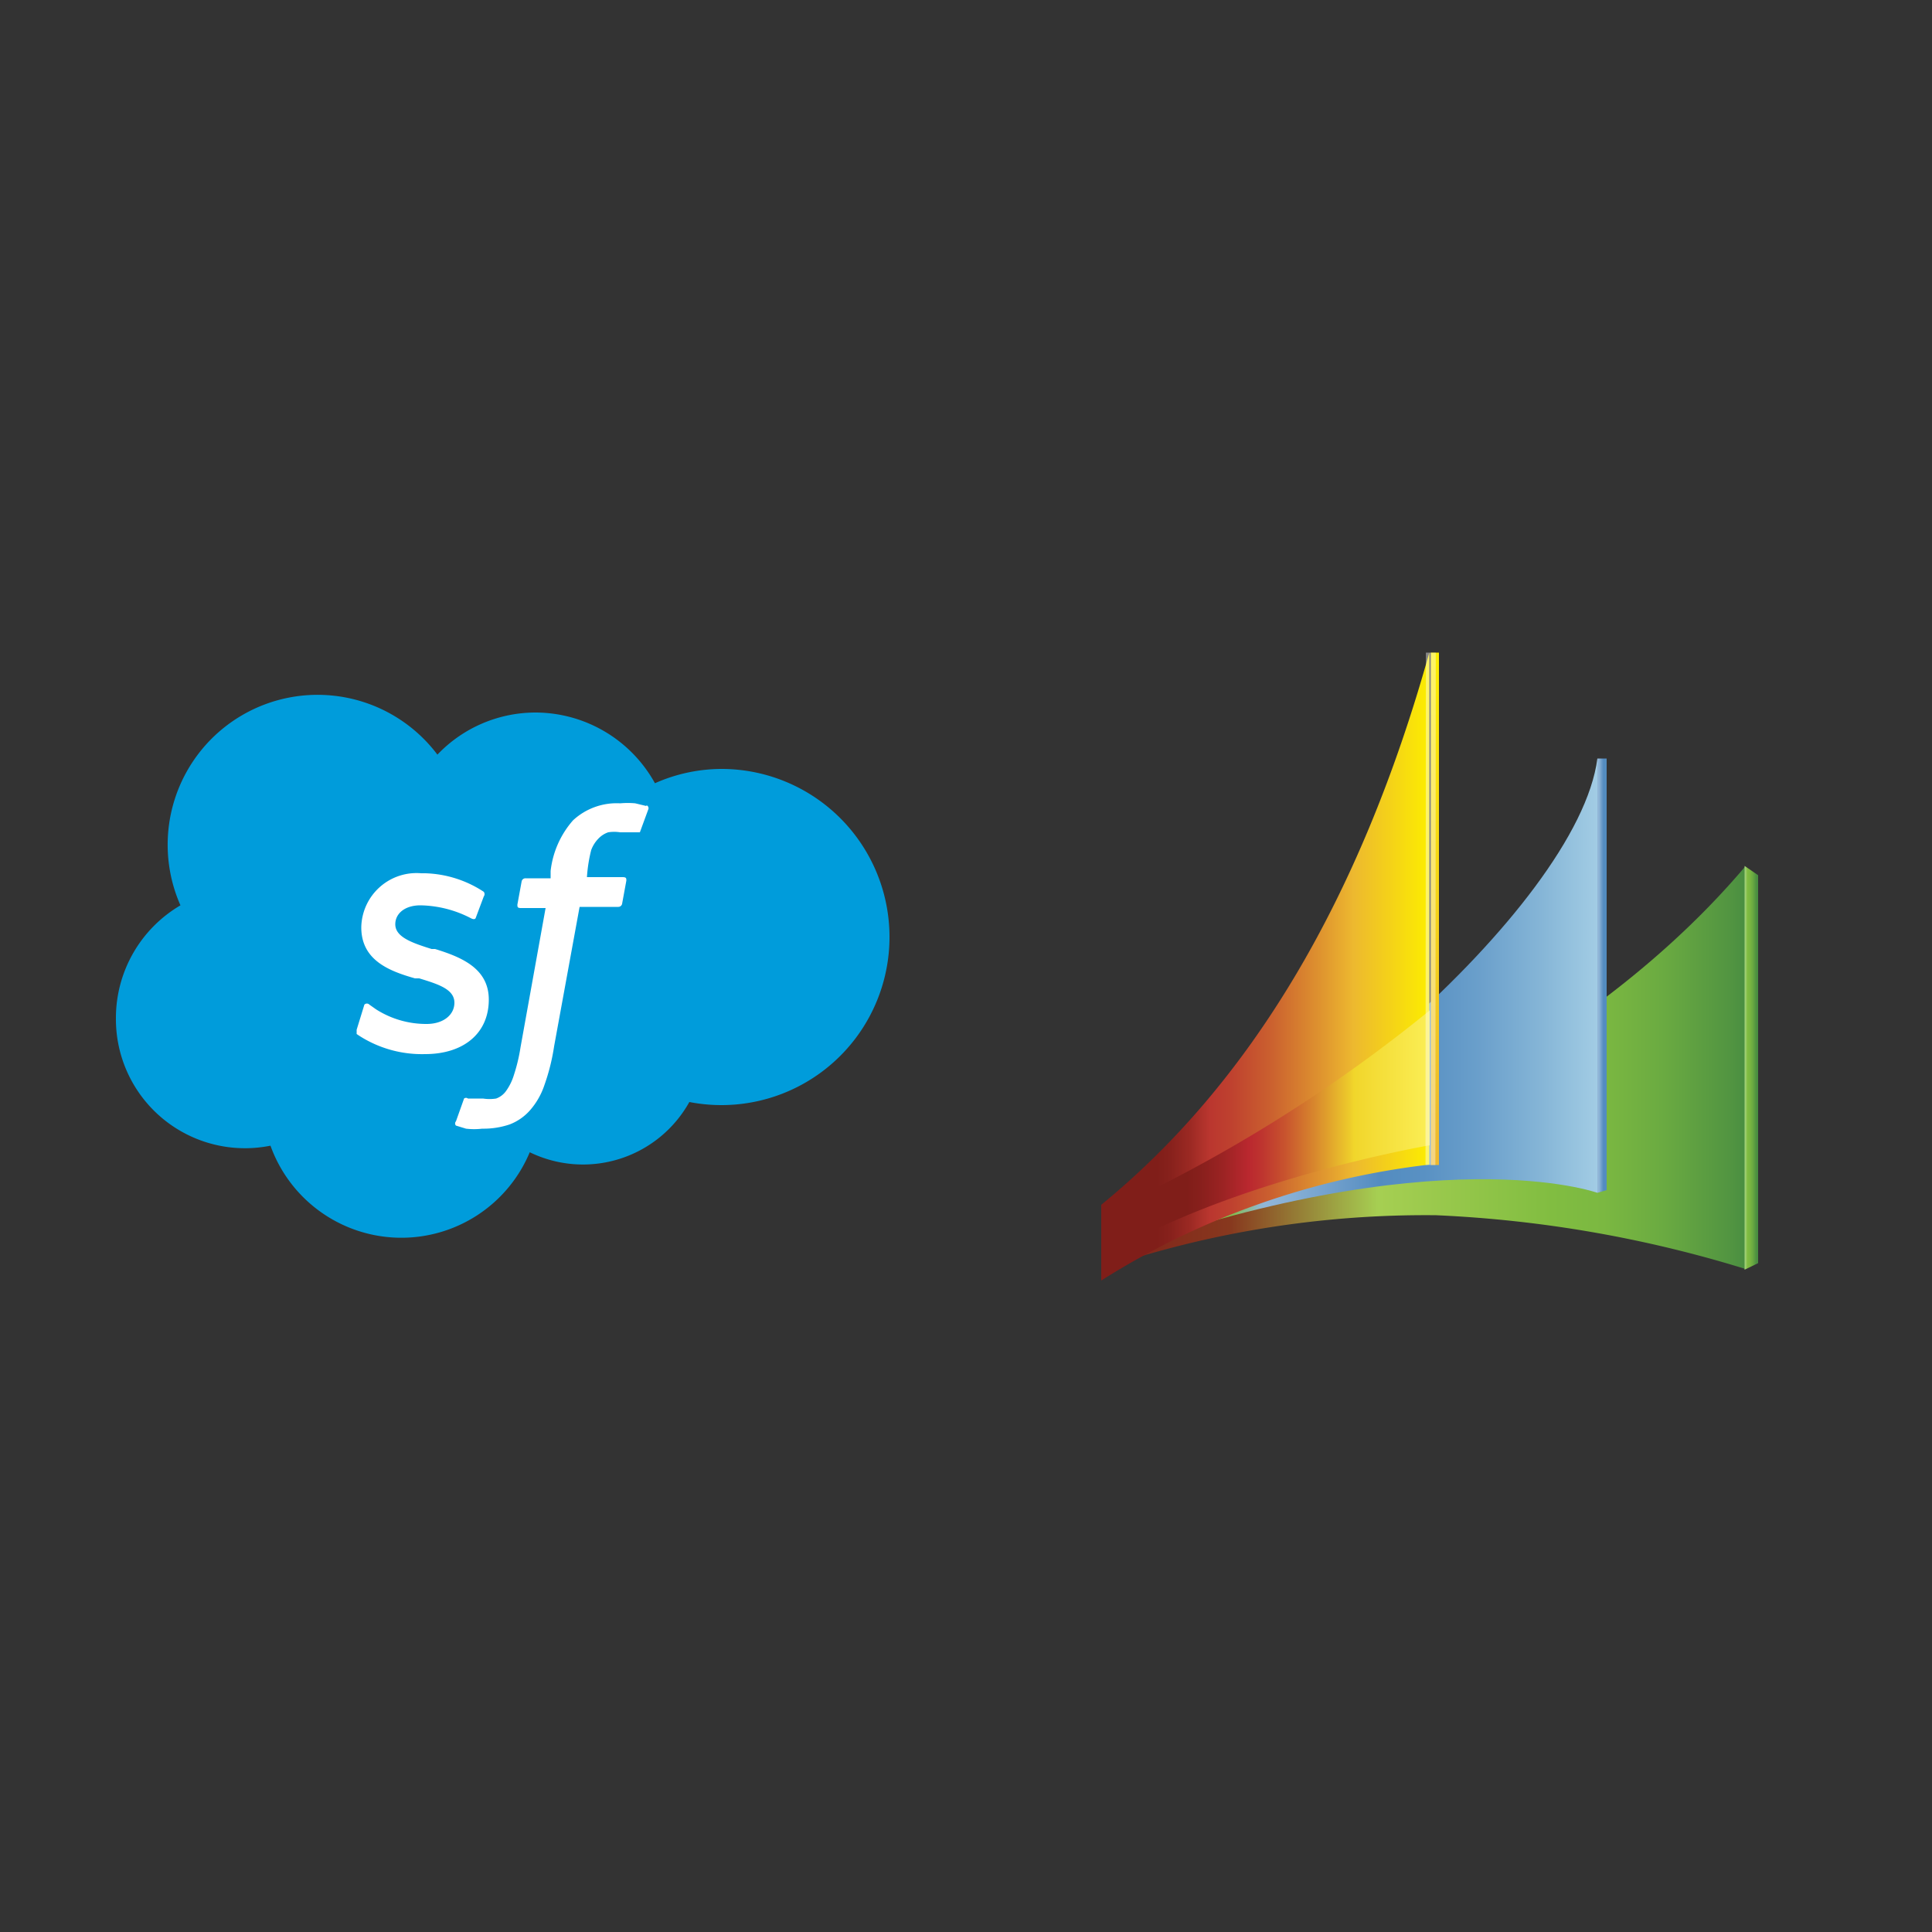 <svg xmlns="http://www.w3.org/2000/svg" xmlns:xlink="http://www.w3.org/1999/xlink" viewBox="0 0 50 50"><rect x="0" y="0" width="50" height="50" fill="#333333" stroke="none"/><defs><linearGradient id="linear-gradient" x1="28.5" y1="27.63" x2="45.16" y2="27.63" gradientUnits="userSpaceOnUse"><stop offset="0" stop-color="#801e19"/><stop offset="0.2" stop-color="#87381e"/><stop offset="0.43" stop-color="#a6cf52"/><stop offset="0.7" stop-color="#81bd41"/><stop offset="0.78" stop-color="#7bb841"/><stop offset="0.87" stop-color="#6bab41"/><stop offset="0.98" stop-color="#519441"/><stop offset="1" stop-color="#4a8e41"/></linearGradient><linearGradient id="linear-gradient-2" x1="45.14" y1="27.63" x2="45.5" y2="27.63" gradientUnits="userSpaceOnUse"><stop offset="0" stop-color="#a6d280"/><stop offset="0.05" stop-color="#a3d07a"/><stop offset="0.12" stop-color="#99cb6a"/><stop offset="0.19" stop-color="#8ac250"/><stop offset="0.22" stop-color="#81bd41"/><stop offset="0.39" stop-color="#7bb841"/><stop offset="0.61" stop-color="#6aa941"/><stop offset="0.86" stop-color="#4e9141"/><stop offset="0.89" stop-color="#4a8e41"/></linearGradient><linearGradient id="linear-gradient-3" x1="28.5" y1="26.08" x2="41.34" y2="26.08" gradientUnits="userSpaceOnUse"><stop offset="0" stop-color="#801e19"/><stop offset="0.03" stop-color="#80241a"/><stop offset="0.07" stop-color="#80341e"/><stop offset="0.11" stop-color="#804e25"/><stop offset="0.16" stop-color="#81732e"/><stop offset="0.21" stop-color="#81a13a"/><stop offset="0.24" stop-color="#81bd41"/><stop offset="0.25" stop-color="#82bd47"/><stop offset="0.27" stop-color="#83bc59"/><stop offset="0.28" stop-color="#87bb75"/><stop offset="0.3" stop-color="#8bb99d"/><stop offset="0.32" stop-color="#90b6cf"/><stop offset="0.33" stop-color="#91b6d8"/><stop offset="0.39" stop-color="#85aed4"/><stop offset="0.5" stop-color="#6799c8"/><stop offset="0.56" stop-color="#538cc0"/><stop offset="0.65" stop-color="#5991c3"/><stop offset="0.76" stop-color="#6a9fcb"/><stop offset="0.89" stop-color="#86b6d7"/><stop offset="1" stop-color="#a2cce4"/></linearGradient><linearGradient id="linear-gradient-4" x1="41.34" y1="25.25" x2="41.58" y2="25.25" gradientUnits="userSpaceOnUse"><stop offset="0" stop-color="#91b6d8"/><stop offset="0.17" stop-color="#91b6d8"/><stop offset="0.5" stop-color="#6598c7"/><stop offset="0.67" stop-color="#538cc0"/></linearGradient><linearGradient id="linear-gradient-5" x1="28.5" y1="25" x2="36.99" y2="25" gradientUnits="userSpaceOnUse"><stop offset="0.17" stop-color="#801e19"/><stop offset="0.21" stop-color="#87211c"/><stop offset="0.27" stop-color="#9b2923"/><stop offset="0.33" stop-color="#ba362f"/><stop offset="0.4" stop-color="#bf422f"/><stop offset="0.52" stop-color="#cb612f"/><stop offset="0.67" stop-color="#df942f"/><stop offset="0.77" stop-color="#edb92f"/><stop offset="1" stop-color="#fced00"/></linearGradient><linearGradient id="linear-gradient-6" x1="28.5" y1="29.36" x2="36.99" y2="29.36" gradientUnits="userSpaceOnUse"><stop offset="0.26" stop-color="#801e19"/><stop offset="0.3" stop-color="#871f1c"/><stop offset="0.37" stop-color="#9b2323"/><stop offset="0.45" stop-color="#ba282f"/><stop offset="0.49" stop-color="#be342f"/><stop offset="0.56" stop-color="#c8532e"/><stop offset="0.65" stop-color="#d8872d"/><stop offset="0.76" stop-color="#eecd2b"/><stop offset="0.77" stop-color="#f1d62b"/><stop offset="1" stop-color="#fbee55"/></linearGradient><linearGradient id="linear-gradient-7" x1="37.22" y1="29.94" x2="37.04" y2="16.86" gradientUnits="userSpaceOnUse"><stop offset="0" stop-color="#edb92f"/><stop offset="1" stop-color="#fced00"/></linearGradient></defs><title>aa</title><g style="isolation:isolate"><g id="Layer_1" data-name="Layer 1"><path d="M28.5,32.84a26,26,0,0,1,8.67-1.39,31.84,31.84,0,0,1,8,1.39V22.42c-5,5.92-13.43,8.67-16.56,9.59Z" style="fill:url(#linear-gradient)"/><polygon points="45.5 32.69 45.15 32.86 45.15 22.41 45.5 22.65 45.5 32.69" style="fill:url(#linear-gradient-2)"/><path d="M41.34,19.63V30.87s-4.12-1.49-12.84,1.66V31.32C32.76,30.37,40.84,23.5,41.34,19.63Z" style="mix-blend-mode:multiply;fill:url(#linear-gradient-3)"/><polygon points="41.58 30.8 41.34 30.87 41.34 19.63 41.58 19.63 41.58 30.8" style="fill:url(#linear-gradient-4)"/><path d="M28.5,31.18c3.83-3.13,6.69-7.85,8.49-14.29V30.14a20.22,20.22,0,0,0-8.49,3Z" style="fill:url(#linear-gradient-5)"/><path d="M28.5,31.42A38.92,38.92,0,0,0,37,26.15v3.49s-5.21.89-8.49,2.93Z" style="fill:url(#linear-gradient-6)"/><rect x="37.03" y="16.89" width="0.21" height="13.26" style="fill:url(#linear-gradient-7)"/><line x1="37.03" y1="16.89" x2="37.02" y2="30.15" style="fill:none;stroke:#fff;stroke-miterlimit:10;stroke-width:0.256px;opacity:0.4"/><path id="SVGID" d="M11.32,19.53a3.51,3.51,0,0,1,2.54-1.09,3.54,3.54,0,0,1,3.09,1.83,4.26,4.26,0,0,1,1.74-.37,4.35,4.35,0,1,1-.85,8.62,3.15,3.15,0,0,1-4.13,1.3A3.6,3.6,0,0,1,7,29.65a3.34,3.34,0,0,1-4-3.3,3.38,3.38,0,0,1,1.67-2.92,3.88,3.88,0,0,1,6.65-3.9" style="fill:#009cdb;fill-rule:evenodd"/><path d="M9.23,26.65c0,.08,0,.1,0,.11a2.73,2.73,0,0,0,.28.17,3,3,0,0,0,1.49.35c1,0,1.65-.54,1.65-1.41v0c0-.81-.71-1.1-1.39-1.31l-.09,0c-.51-.16-.94-.31-.94-.64v0c0-.28.25-.49.65-.49a2.93,2.93,0,0,1,1.3.33s.1.06.13,0l.21-.56a.1.1,0,0,0,0-.12A2.9,2.9,0,0,0,11,22.6h-.1A1.43,1.43,0,0,0,9.35,24v0c0,.85.72,1.13,1.39,1.32l.11,0c.49.15.91.28.91.63v0c0,.31-.28.55-.72.55a2.41,2.41,0,0,1-1.31-.38L9.56,26a.09.09,0,0,0-.13,0Z" style="fill:#fff;fill-rule:evenodd"/><path d="M16.73,20.86l-.29-.07a2.16,2.16,0,0,0-.39,0,1.66,1.66,0,0,0-1.22.44,2.39,2.39,0,0,0-.58,1.31l0,.19h-.65a.1.1,0,0,0-.1.08l-.11.6c0,.06,0,.09.09.09h.64l-.65,3.61a4.48,4.48,0,0,1-.17.71,1.42,1.42,0,0,1-.2.41.54.54,0,0,1-.26.2,1.09,1.09,0,0,1-.34,0l-.23,0-.16,0a.08.08,0,0,0-.1,0l-.21.59a.08.08,0,0,0,0,.11l.26.08a1.77,1.77,0,0,0,.42,0,2.11,2.11,0,0,0,.71-.11,1.34,1.34,0,0,0,.53-.37,1.9,1.9,0,0,0,.37-.65,5.35,5.35,0,0,0,.25-1L15,23.47H16a.1.1,0,0,0,.1-.08l.11-.6c0-.06,0-.09-.1-.09h-.92A3.82,3.82,0,0,1,15.3,22a.84.84,0,0,1,.2-.31.63.63,0,0,1,.24-.15,1,1,0,0,1,.31,0l.24,0,.15,0c.09,0,.11,0,.12,0l.22-.6a.08.08,0,0,0-.05-.1" style="fill:#fff;fill-rule:evenodd"/></g></g></svg>